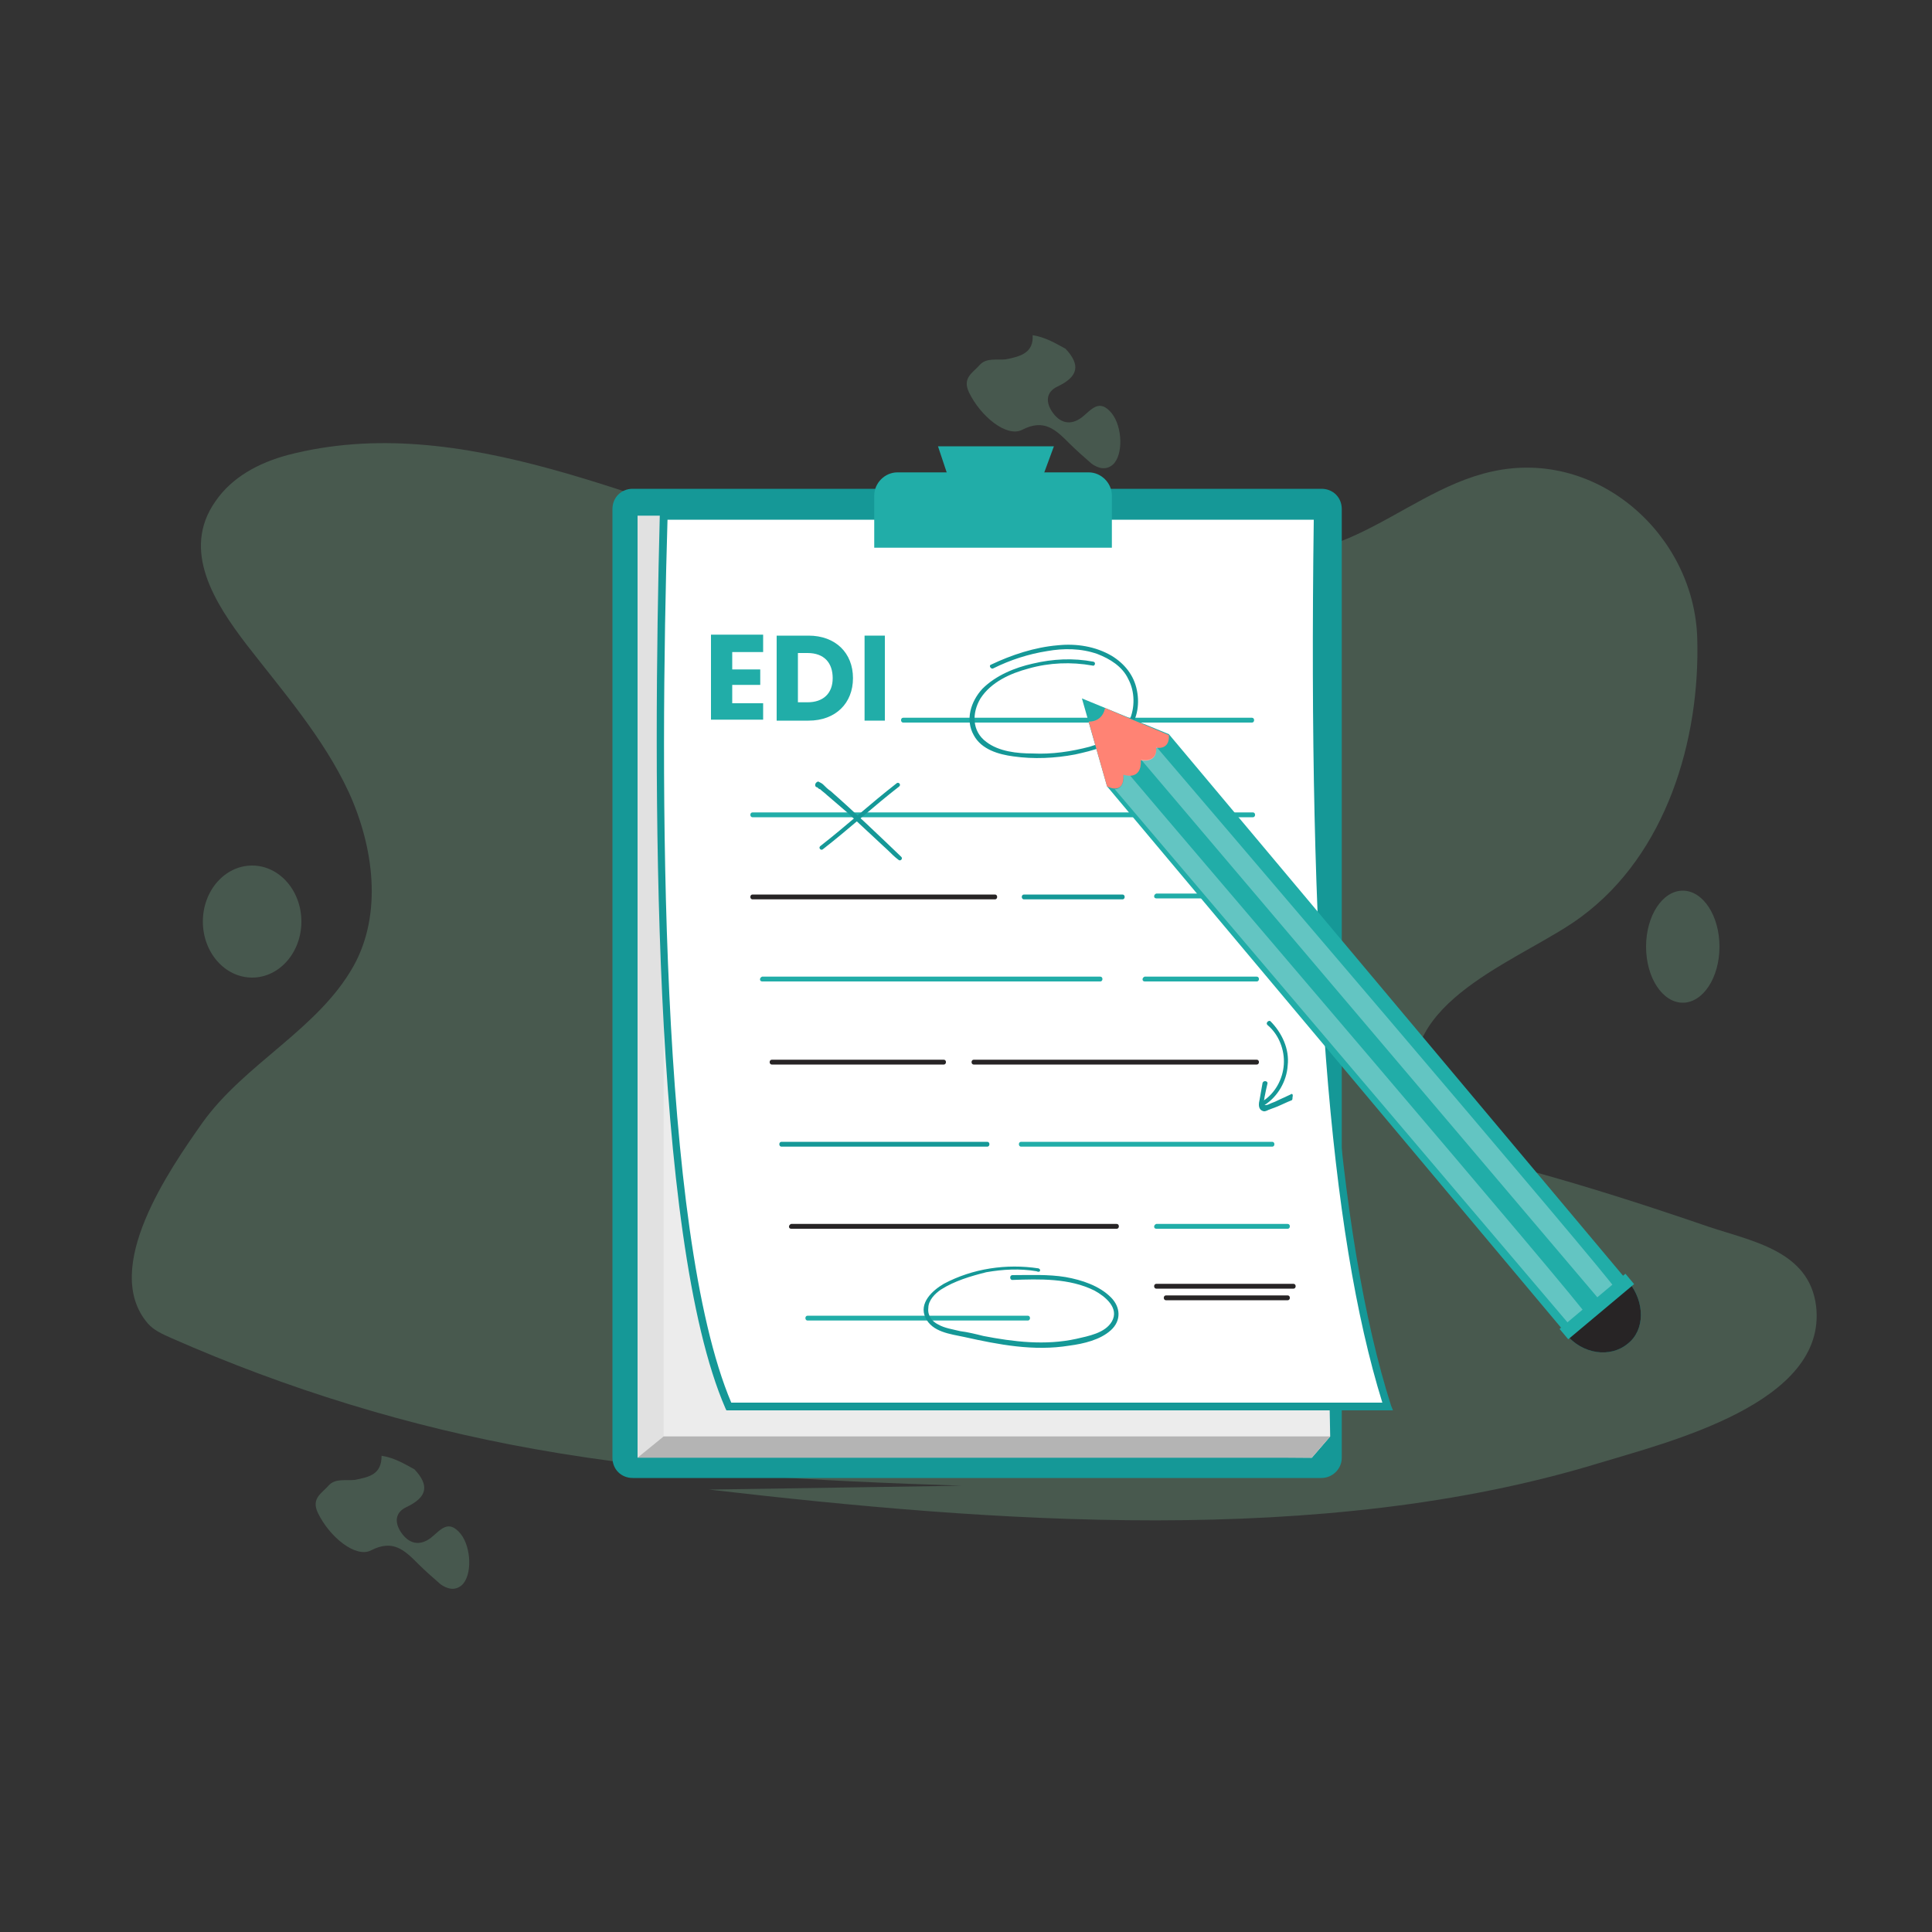 <?xml version="1.0" encoding="utf-8"?>
<!-- Generator: Adobe Illustrator 24.3.0, SVG Export Plug-In . SVG Version: 6.00 Build 0)  -->
<svg version="1.1" id="Layer_1" xmlns="http://www.w3.org/2000/svg" xmlns:xlink="http://www.w3.org/1999/xlink" x="0px" y="0px"
	 viewBox="0 0 200 200" style="enable-background:new 0 0 200 200;" xml:space="preserve">
<rect x="0" y="0" width="200" height="200" fill="#333333" stroke="none"/>
<style type="text/css">
	.st0{opacity:0.2;fill:#99EEBB;}
	.st1{opacity:0.2;}
	.st2{fill:#99EEBB;}
	.st3{fill:#159897;}
	.st4{fill:#ECECEC;}
	.st5{fill:#E1E1E1;}
	.st6{fill:#FFFFFF;}
	.st7{fill:#21ADA8;}
	.st8{fill:#272425;}
	.st9{fill:#FF8374;}
	.st10{opacity:0.3;fill:#FFFFFF;}
</style>
<g>
	<g>
		<ellipse class="st0" cx="26.1" cy="95.4" rx="5.1" ry="5.8"/>
		<g>
			<g class="st1">
				<path class="st2" d="M99.5,153.8c-14.8-0.5-29.7-1.2-44.2-3.8c-12.9-2.3-25.6-6.2-37.6-11.5c-0.9-0.4-1.8-0.8-2.4-1.5
					c-4.9-5.7,2.3-16,5.6-20.7c4.4-6.2,12-9.7,15.7-16.3c3-5.4,2.1-12.3-0.5-18c-2.6-5.6-6.8-10.4-10.6-15.3
					c-3.2-4.2-6.8-9.7-3.2-14.8c1.7-2.5,4.5-4,7.5-4.8c18.1-4.7,36.6,5.3,53.7,9.8c14.4,3.8,29.5,4.5,44.2,2
					c4.3-0.7,8.6-1.7,12.6-3.5c4.8-2.2,9.1-5.5,14.2-6.6c10.9-2.4,20.9,6.6,21.2,17.3c0.3,10.5-3.2,22.3-12,28.8
					c-5.6,4.2-18.4,8.3-17.2,17.3c0.7,5.2,6.8,7.6,11.9,9c6.2,1.7,12.4,3.7,18.5,5.8c4.5,1.5,10.4,2.5,11.1,8.2
					c1.2,10.1-15.4,14.1-22.6,16.3c-28.6,8.7-62.7,6.1-92,2.7L99.5,153.8z"/>
			</g>
			<path class="st0" d="M106.9,34.7c1.3,0.2,2.3,0.8,3.4,1.4c1.6,1.7,1.3,2.9-0.8,3.9c-1.3,0.6-1.2,1.7-0.6,2.6
				c0.8,1.2,1.9,1.5,3.1,0.6c1-0.8,1.8-2,3.1-0.4c1.1,1.4,1.2,4.3,0.1,5.3c-0.7,0.6-1.5,0.4-2.2-0.1c-0.8-0.7-1.6-1.4-2.3-2.1
				c-1.4-1.4-2.6-2.6-4.9-1.4c-1.6,0.8-4.3-1.4-5.5-3.9c-0.7-1.5,0.4-2,1.1-2.8c0.7-0.8,1.8-0.5,2.7-0.6
				C105.7,36.9,107,36.5,106.9,34.7z"/>
			<path class="st0" d="M39.5,150.7c1.3,0.2,2.3,0.8,3.4,1.4c1.6,1.7,1.3,2.9-0.8,3.9c-1.3,0.6-1.2,1.7-0.6,2.6
				c0.8,1.2,1.9,1.5,3.1,0.6c1-0.8,1.8-2,3.1-0.4c1.1,1.4,1.2,4.3,0.1,5.3c-0.7,0.6-1.5,0.4-2.2-0.1c-0.8-0.7-1.6-1.4-2.3-2.1
				c-1.4-1.4-2.6-2.6-4.9-1.4c-1.6,0.8-4.3-1.4-5.5-3.9c-0.7-1.5,0.4-2,1.1-2.8c0.7-0.8,1.8-0.5,2.7-0.6
				C38.3,152.9,39.5,152.6,39.5,150.7z"/>
			<ellipse class="st0" cx="174.2" cy="98" rx="3.8" ry="5.8"/>
		</g>
	</g>
	<g>
		<g>
			<path class="st3" d="M136.8,153H65.5c-1.2,0-2.1-0.9-2.1-2.1V52.7c0-1.2,0.9-2.1,2.1-2.1h71.3c1.2,0,2.1,0.9,2.1,2.1v98.2
				C138.9,152.1,137.9,153,136.8,153z"/>
			<g>
				<polygon class="st4" points="69.3,53.4 66,53.4 66,150.4 135.8,150.9 137.7,148.7 136,57.2 				"/>
				<polygon class="st5" points="137.7,148.7 68.7,148.7 68.7,53.4 66,53.4 66,150.9 135.8,150.9 				"/>
				<polygon class="st1" points="66,150.9 68.7,148.7 137.7,148.7 135.8,150.9 				"/>
				<g>
					<path class="st6" d="M143.6,145.6H75.4c-6.6-15.3-7.8-54.4-6.8-92.2h67.7C135.8,91.2,137.2,125.2,143.6,145.6z"/>
					<path class="st3" d="M144.2,146h-69l-0.1-0.2c-7.7-17.7-7.5-65.5-6.8-92.4l0-0.4h68.5l0,0.4c-0.7,45.2,1.6,74.5,7.2,92.1
						L144.2,146z M75.7,145.2h67.4c-5.5-17.7-7.7-46.8-7.1-91.4H69.1C68.3,80.6,68.2,127.5,75.7,145.2z"/>
				</g>
				<g>
					<path class="st7" d="M93.5,74.8c9.4,0,18.8,0,28.2,0c2.6,0,5.3,0,7.9,0c0.3,0,0.3-0.5,0-0.5c-9.4,0-18.8,0-28.2,0
						c-2.6,0-5.3,0-7.9,0C93.2,74.3,93.2,74.8,93.5,74.8L93.5,74.8z"/>
				</g>
				<g>
					<path class="st7" d="M77.9,84.6c6.7,0,13.4,0,20.2,0c6.7,0,13.4,0,20.2,0c3.8,0,7.6,0,11.4,0c0.3,0,0.3-0.5,0-0.5
						c-6.7,0-13.4,0-20.2,0s-13.4,0-20.2,0c-3.8,0-7.6,0-11.4,0C77.6,84.1,77.6,84.6,77.9,84.6L77.9,84.6z"/>
				</g>
				<g>
					<path class="st8" d="M77.9,93.1c3.7,0,7.5,0,11.2,0c1.9,0,3.9,0,5.8,0c2.7,0,5.4,0,8.1,0c0.3,0,0.3-0.5,0-0.5
						c-3.7,0-7.5,0-11.2,0c-1.9,0-3.9,0-5.8,0c-2.7,0-5.4,0-8.1,0C77.6,92.6,77.6,93.1,77.9,93.1L77.9,93.1z"/>
				</g>
				<g>
					<path class="st7" d="M78.9,101.6c4.8,0,9.7,0,14.5,0c3.7,0,7.5,0,11.2,0c3.1,0,6.2,0,9.3,0c0.3,0,0.3-0.5,0-0.5
						c-4.8,0-9.7,0-14.5,0c-3.7,0-7.5,0-11.2,0c-3.1,0-6.2,0-9.3,0C78.6,101.2,78.6,101.6,78.9,101.6L78.9,101.6z"/>
				</g>
				<g>
					<path class="st8" d="M79.9,110.2c2.9,0,5.8,0,8.7,0c0.6,0,1.3,0,1.9,0c2.4,0,4.8,0,7.2,0c0.3,0,0.3-0.5,0-0.5
						c-2.9,0-5.8,0-8.7,0c-0.6,0-1.3,0-1.9,0c-2.4,0-4.8,0-7.2,0C79.6,109.7,79.6,110.2,79.9,110.2L79.9,110.2z"/>
				</g>
				<g>
					<path class="st8" d="M100.8,110.2c4.2,0,8.4,0,12.6,0c2.7,0,5.4,0,8.1,0c2.9,0,5.7,0,8.6,0c0.3,0,0.3-0.5,0-0.5
						c-4.2,0-8.4,0-12.6,0c-2.7,0-5.4,0-8.1,0c-2.9,0-5.7,0-8.6,0C100.5,109.7,100.5,110.2,100.8,110.2L100.8,110.2z"/>
				</g>
				<g>
					<path class="st3" d="M80.9,118.7c3.3,0,6.6,0,9.9,0c1.3,0,2.5,0,3.8,0c2.5,0,5.1,0,7.6,0c0.3,0,0.3-0.5,0-0.5
						c-3.3,0-6.6,0-9.9,0c-1.3,0-2.5,0-3.8,0c-2.5,0-5.1,0-7.6,0C80.6,118.2,80.6,118.7,80.9,118.7L80.9,118.7z"/>
				</g>
				<g>
					<path class="st8" d="M81.9,127.2c4.7,0,9.4,0,14.1,0c3.5,0,7,0,10.5,0c3,0,6.1,0,9.1,0c0.3,0,0.3-0.5,0-0.5
						c-4.7,0-9.4,0-14.1,0c-3.5,0-7,0-10.5,0c-3,0-6.1,0-9.1,0C81.6,126.8,81.6,127.2,81.9,127.2L81.9,127.2z"/>
				</g>
				<g>
					<path class="st7" d="M83.6,136.7c5.7,0,11.4,0,17.1,0c1.9,0,3.8,0,5.7,0c0.3,0,0.3-0.5,0-0.5c-5.7,0-11.4,0-17.1,0
						c-1.9,0-3.8,0-5.7,0C83.3,136.2,83.3,136.7,83.6,136.7L83.6,136.7z"/>
				</g>
				<g>
					<path class="st3" d="M113.2,68.5c-2.1-0.4-4.2-0.3-6.3,0.2c-1.8,0.4-3.8,1.2-5.2,2.6c-1.2,1.3-1.8,3.2-0.9,4.8
						c0.8,1.5,2.6,2,4.1,2.2c2.1,0.3,4.3,0.2,6.4-0.2c1.8-0.4,3.9-0.9,5.3-2.3c1.1-1.1,1.4-2.8,1.1-4.3c-0.3-1.6-1.3-2.8-2.6-3.6
						c-1.7-1-3.7-1.3-5.6-1.1c-2.4,0.2-4.8,1-6.9,2c-0.3,0.1,0,0.5,0.2,0.4c1.8-0.9,3.7-1.5,5.6-1.8c1.7-0.3,3.5-0.3,5.2,0.3
						c1.3,0.5,2.6,1.3,3.2,2.6c0.7,1.3,0.7,3,0.1,4.3c-0.8,1.6-2.5,2.2-4.1,2.7c-1.9,0.5-3.9,0.8-5.9,0.7c-1.6,0-3.5-0.2-4.8-1.2
						c-1.5-1.1-1.5-3-0.6-4.5c1.1-1.7,3.1-2.6,5-3.1c2.1-0.6,4.4-0.7,6.6-0.3C113.3,69,113.5,68.6,113.2,68.5L113.2,68.5z"/>
				</g>
				<g>
					<path class="st3" d="M107.5,131.3c-3.3-0.5-6.8,0-9.8,1.6c-1.2,0.7-2.6,2-1.9,3.5c0.7,1.5,2.6,1.7,4,2
						c3.6,0.8,7.2,1.5,10.9,0.9c1.5-0.2,3.2-0.6,4.3-1.6c1.1-1,1-2.4,0-3.4c-1.2-1.2-3-1.8-4.7-2.1c-1.8-0.3-3.7-0.2-5.5-0.2
						c-0.3,0-0.3,0.5,0,0.5c2.8-0.1,5.9-0.2,8.5,1.1c1.1,0.6,2.6,1.8,1.8,3.2c-0.7,1.2-2.4,1.5-3.7,1.8c-3.2,0.7-6.5,0.3-9.6-0.3
						c-0.8-0.2-1.6-0.4-2.4-0.5c-0.8-0.2-1.6-0.3-2.3-0.7c-0.6-0.3-1.1-0.9-1-1.7c0-0.8,0.7-1.5,1.3-1.9c1.4-0.9,3.1-1.4,4.7-1.8
						c1.7-0.3,3.5-0.4,5.2-0.1C107.7,131.8,107.8,131.4,107.5,131.3L107.5,131.3z"/>
				</g>
				<g>
					<path class="st8" d="M119.7,133.4c4.7,0,9.5,0,14.2,0c0.3,0,0.3-0.5,0-0.5c-4.7,0-9.5,0-14.2,0
						C119.4,132.9,119.4,133.4,119.7,133.4L119.7,133.4z"/>
				</g>
				<g>
					<path class="st8" d="M120.7,134.6c4.2,0,8.4,0,12.6,0c0.3,0,0.3-0.5,0-0.5c-4.2,0-8.4,0-12.6,0
						C120.4,134.1,120.4,134.6,120.7,134.6L120.7,134.6z"/>
				</g>
			</g>
			<path class="st7" d="M115,56.7H90.5v-5.4c0-1.3,1.1-2.4,2.4-2.4h19.8c1.3,0,2.4,1.1,2.4,2.4V56.7z"/>
			<polygon class="st7" points="98.3,49.8 97.1,46.2 109.1,46.2 107.7,50 			"/>
			<g>
				<g>
					<path class="st3" d="M85.2,87.9c2.7-2.1,5.2-4.4,7.9-6.5c0.2-0.2-0.1-0.5-0.3-0.3c-2.7,2.1-5.2,4.4-7.9,6.5
						C84.7,87.8,85,88.1,85.2,87.9L85.2,87.9z"/>
				</g>
				<g>
					<path class="st3" d="M84.6,81.5C84.5,81.5,84.5,81.5,84.6,81.5c0.1,0.1,0.2,0.2,0.3,0.2c0.2,0.2,0.5,0.4,0.7,0.6
						c0.7,0.6,1.4,1.2,2.1,1.8c1.4,1.3,2.9,2.7,4.3,4c0.3,0.3,0.6,0.6,1,0.9c0.2,0.2,0.5-0.1,0.3-0.3c-2.4-2.3-4.8-4.6-7.3-6.8
						c-0.3-0.2-0.5-0.4-0.8-0.7c-0.1-0.1-0.3-0.2-0.5-0.3C84.3,81,84.3,81.5,84.6,81.5L84.6,81.5z"/>
				</g>
			</g>
			<g>
				<path class="st7" d="M105.7,118.7c2.9,0,5.9,0,8.8,0c4.7,0,9.3,0,14,0c1.1,0,2.1,0,3.2,0c0.3,0,0.3-0.5,0-0.5
					c-2.9,0-5.9,0-8.8,0c-4.7,0-9.3,0-14,0c-1.1,0-2.1,0-3.2,0C105.4,118.2,105.4,118.7,105.7,118.7L105.7,118.7z"/>
			</g>
			<g>
				<path class="st7" d="M119.7,127.2c1.5,0,3.1,0,4.6,0c2.4,0,4.9,0,7.3,0c0.6,0,1.1,0,1.7,0c0.3,0,0.3-0.5,0-0.5
					c-1.5,0-3.1,0-4.6,0c-2.4,0-4.9,0-7.3,0c-0.6,0-1.1,0-1.7,0C119.4,126.8,119.4,127.2,119.7,127.2L119.7,127.2z"/>
			</g>
			<g>
				<path class="st7" d="M118.5,101.6c3.4,0,6.8,0,10.2,0c0.5,0,1,0,1.4,0c0.3,0,0.3-0.5,0-0.5c-3.4,0-6.8,0-10.2,0
					c-0.5,0-1,0-1.4,0C118.2,101.2,118.2,101.6,118.5,101.6L118.5,101.6z"/>
			</g>
			<g>
				<path class="st3" d="M106,93.1c3,0,5.9,0,8.9,0c0.4,0,0.8,0,1.3,0c0.3,0,0.3-0.5,0-0.5c-3,0-5.9,0-8.9,0c-0.4,0-0.8,0-1.3,0
					C105.7,92.6,105.7,93.1,106,93.1L106,93.1z"/>
			</g>
			<g>
				<path class="st7" d="M119.7,93c3.1,0,6.1,0,9.2,0c0.4,0,0.9,0,1.3,0c0.3,0,0.3-0.5,0-0.5c-3.1,0-6.1,0-9.2,0c-0.4,0-0.9,0-1.3,0
					C119.4,92.6,119.4,93,119.7,93L119.7,93z"/>
			</g>
			<g>
				<g>
					<path class="st3" d="M131.2,106.1c1.2,1,1.8,2.6,1.7,4.1c-0.1,1.5-0.9,3-2.2,3.8c-0.2,0.2,0,0.6,0.2,0.4
						c1.4-0.9,2.3-2.5,2.4-4.1c0.2-1.7-0.6-3.4-1.8-4.6C131.3,105.6,131,105.9,131.2,106.1L131.2,106.1z"/>
				</g>
				<g>
					<path class="st3" d="M133.6,113.3c-0.4,0.2-0.9,0.4-1.3,0.6c-0.2,0.1-0.4,0.2-0.7,0.3c-0.2,0.1-0.4,0.2-0.6,0.2
						c-0.2,0-0.2-0.1-0.2-0.2c0-0.2,0.1-0.4,0.1-0.6c0.1-0.5,0.2-1,0.3-1.4c0.1-0.3-0.4-0.4-0.5-0.1c-0.1,0.6-0.2,1.1-0.3,1.7
						c-0.1,0.4-0.2,1,0.3,1.2c0.2,0.1,0.4,0,0.6-0.1c0.3-0.1,0.5-0.2,0.8-0.3c0.5-0.2,1.1-0.5,1.6-0.7c0.1,0,0.1-0.2,0.1-0.3
						C133.9,113.2,133.7,113.2,133.6,113.3L133.6,113.3z"/>
				</g>
			</g>
		</g>
		<g>
			<g>
				<g>
					<path class="st3" d="M162.1,138.1c-1.7-2.1-1.7-5,0.1-6.4c1.8-1.5,4.6-1,6.4,1c1.7,2.1,1.7,5-0.1,6.4
						C166.7,140.6,163.8,140.2,162.1,138.1z"/>
					<path class="st8" d="M162.1,138.1c-1.7-2.1-1.7-5,0.1-6.4c1.8-1.5,4.6-1,6.4,1c1.7,2.1,1.7,5-0.1,6.4
						C166.7,140.6,163.8,140.2,162.1,138.1z"/>
				</g>
				<polygon class="st7" points="114.6,81.4 112,72.3 121,76 168.3,132.4 161.9,137.8 				"/>
				<path class="st9" d="M114.4,73.3c-0.2,0.9-0.8,1.4-1.7,1.4l1.9,6.7c0,0,1.8,1,1.7-1.2c0,0,1.9,0.7,1.8-1.5c0,0,1.7,0.4,1.6-1.3
					c0,0,1.4,0.3,1.3-1.3L114.4,73.3z"/>
				<path class="st10" d="M118.1,78.6l47.6,56.1l1.5-1.3c0.2-0.3-47.5-56.1-47.5-56.1C119.8,79.1,118.1,78.6,118.1,78.6z"/>
				<path class="st10" d="M116.3,80.2c0.1,1.2-0.5,1.5-0.9,1.5l47.3,55.7l1.5-1.3c0.2-0.3-43.1-50.9-47.2-55.8
					C116.6,80.3,116.3,80.2,116.3,80.2z"/>
				
					<rect x="160.8" y="134.6" transform="matrix(-0.766 0.642 -0.642 -0.766 378.747 132.799)" class="st7" width="8.9" height="1.4"/>
			</g>
		</g>
	</g>
	<g>
		<path class="st7" d="M79,67.5h-3.2v1.8h2.9v1.6h-2.9v1.9H79v1.7h-5.4v-8.8H79V67.5z"/>
		<path class="st7" d="M88.3,70.2c0,2.6-1.8,4.4-4.6,4.4h-3.3v-8.8h3.3C86.5,65.8,88.3,67.6,88.3,70.2z M83.6,72.7
			c1.6,0,2.6-0.9,2.6-2.5c0-1.6-0.9-2.6-2.6-2.6h-1v5.1H83.6z"/>
		<path class="st7" d="M89.5,65.8h2.1v8.8h-2.1V65.8z"/>
	</g>
</g>
</svg>

